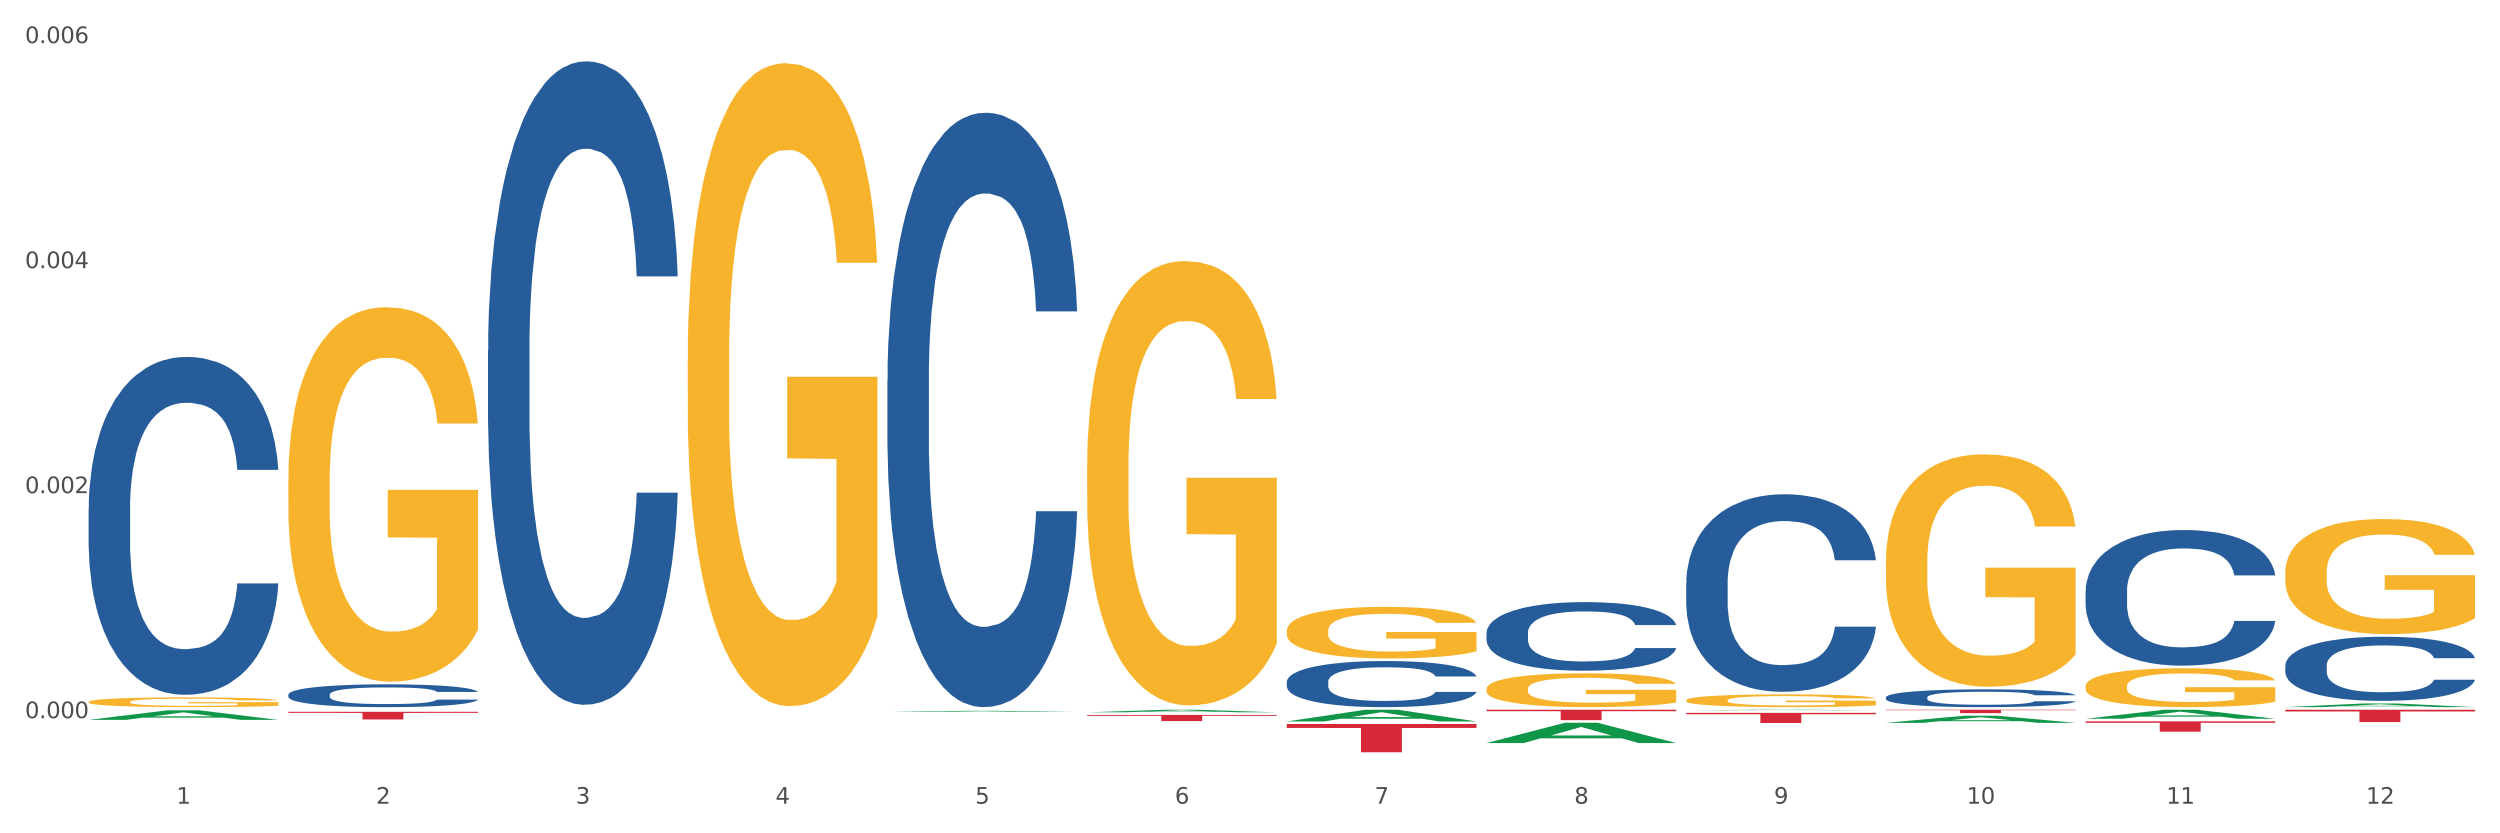 <?xml version="1.0" encoding="utf-8" standalone="no"?>
<!DOCTYPE svg PUBLIC "-//W3C//DTD SVG 1.1//EN"
  "http://www.w3.org/Graphics/SVG/1.1/DTD/svg11.dtd">
<svg xmlns:xlink="http://www.w3.org/1999/xlink" width="1080pt" height="360pt" viewBox="0 0 1080 360" xmlns="http://www.w3.org/2000/svg" version="1.1">
 <rect x="0" y="0" width="1080" height="360" fill="#333333" stroke="none"/>
 <defs>
  <style type="text/css">*{stroke-linejoin: round; stroke-linecap: butt}</style>
 </defs>
 <g id="figure_1">
  <g id="patch_1">
   <path d="M 0 360 
L 1080 360 
L 1080 0 
L 0 0 
z
" style="fill: #ffffff; stroke: #ffffff; stroke-linejoin: miter"/>
  </g>
  <g id="axes_1">
   <g id="matplotlib.axis_1">
    <g id="xtick_1">
     <g id="text_1">
      <!-- 1 -->
      <g style="fill: #4d4d4d" transform="translate(76.207 347.204) scale(0.096 -0.096)">
       <defs>
        <path id="DejaVuSans-31" d="M 794 531 
L 1825 531 
L 1825 4091 
L 703 3866 
L 703 4441 
L 1819 4666 
L 2450 4666 
L 2450 531 
L 3481 531 
L 3481 0 
L 794 0 
L 794 531 
z
" transform="scale(0.016)"/>
       </defs>
       <use xlink:href="#DejaVuSans-31"/>
      </g>
     </g>
    </g>
    <g id="xtick_2">
     <g id="text_2">
      <!-- 2 -->
      <g style="fill: #4d4d4d" transform="translate(162.476 347.204) scale(0.096 -0.096)">
       <defs>
        <path id="DejaVuSans-32" d="M 1228 531 
L 3431 531 
L 3431 0 
L 469 0 
L 469 531 
Q 828 903 1448 1529 
Q 2069 2156 2228 2338 
Q 2531 2678 2651 2914 
Q 2772 3150 2772 3378 
Q 2772 3750 2511 3984 
Q 2250 4219 1831 4219 
Q 1534 4219 1204 4116 
Q 875 4013 500 3803 
L 500 4441 
Q 881 4594 1212 4672 
Q 1544 4750 1819 4750 
Q 2544 4750 2975 4387 
Q 3406 4025 3406 3419 
Q 3406 3131 3298 2873 
Q 3191 2616 2906 2266 
Q 2828 2175 2409 1742 
Q 1991 1309 1228 531 
z
" transform="scale(0.016)"/>
       </defs>
       <use xlink:href="#DejaVuSans-32"/>
      </g>
     </g>
    </g>
    <g id="xtick_3">
     <g id="text_3">
      <!-- 3 -->
      <g style="fill: #4d4d4d" transform="translate(248.745 347.204) scale(0.096 -0.096)">
       <defs>
        <path id="DejaVuSans-33" d="M 2597 2516 
Q 3050 2419 3304 2112 
Q 3559 1806 3559 1356 
Q 3559 666 3084 287 
Q 2609 -91 1734 -91 
Q 1441 -91 1130 -33 
Q 819 25 488 141 
L 488 750 
Q 750 597 1062 519 
Q 1375 441 1716 441 
Q 2309 441 2620 675 
Q 2931 909 2931 1356 
Q 2931 1769 2642 2001 
Q 2353 2234 1838 2234 
L 1294 2234 
L 1294 2753 
L 1863 2753 
Q 2328 2753 2575 2939 
Q 2822 3125 2822 3475 
Q 2822 3834 2567 4026 
Q 2313 4219 1838 4219 
Q 1578 4219 1281 4162 
Q 984 4106 628 3988 
L 628 4550 
Q 988 4650 1302 4700 
Q 1616 4750 1894 4750 
Q 2613 4750 3031 4423 
Q 3450 4097 3450 3541 
Q 3450 3153 3228 2886 
Q 3006 2619 2597 2516 
z
" transform="scale(0.016)"/>
       </defs>
       <use xlink:href="#DejaVuSans-33"/>
      </g>
     </g>
    </g>
    <g id="xtick_4">
     <g id="text_4">
      <!-- 4 -->
      <g style="fill: #4d4d4d" transform="translate(335.014 347.204) scale(0.096 -0.096)">
       <defs>
        <path id="DejaVuSans-34" d="M 2419 4116 
L 825 1625 
L 2419 1625 
L 2419 4116 
z
M 2253 4666 
L 3047 4666 
L 3047 1625 
L 3713 1625 
L 3713 1100 
L 3047 1100 
L 3047 0 
L 2419 0 
L 2419 1100 
L 313 1100 
L 313 1709 
L 2253 4666 
z
" transform="scale(0.016)"/>
       </defs>
       <use xlink:href="#DejaVuSans-34"/>
      </g>
     </g>
    </g>
    <g id="xtick_5">
     <g id="text_5">
      <!-- 5 -->
      <g style="fill: #4d4d4d" transform="translate(421.284 347.204) scale(0.096 -0.096)">
       <defs>
        <path id="DejaVuSans-35" d="M 691 4666 
L 3169 4666 
L 3169 4134 
L 1269 4134 
L 1269 2991 
Q 1406 3038 1543 3061 
Q 1681 3084 1819 3084 
Q 2600 3084 3056 2656 
Q 3513 2228 3513 1497 
Q 3513 744 3044 326 
Q 2575 -91 1722 -91 
Q 1428 -91 1123 -41 
Q 819 9 494 109 
L 494 744 
Q 775 591 1075 516 
Q 1375 441 1709 441 
Q 2250 441 2565 725 
Q 2881 1009 2881 1497 
Q 2881 1984 2565 2268 
Q 2250 2553 1709 2553 
Q 1456 2553 1204 2497 
Q 953 2441 691 2322 
L 691 4666 
z
" transform="scale(0.016)"/>
       </defs>
       <use xlink:href="#DejaVuSans-35"/>
      </g>
     </g>
    </g>
    <g id="xtick_6">
     <g id="text_6">
      <!-- 6 -->
      <g style="fill: #4d4d4d" transform="translate(507.553 347.204) scale(0.096 -0.096)">
       <defs>
        <path id="DejaVuSans-36" d="M 2113 2584 
Q 1688 2584 1439 2293 
Q 1191 2003 1191 1497 
Q 1191 994 1439 701 
Q 1688 409 2113 409 
Q 2538 409 2786 701 
Q 3034 994 3034 1497 
Q 3034 2003 2786 2293 
Q 2538 2584 2113 2584 
z
M 3366 4563 
L 3366 3988 
Q 3128 4100 2886 4159 
Q 2644 4219 2406 4219 
Q 1781 4219 1451 3797 
Q 1122 3375 1075 2522 
Q 1259 2794 1537 2939 
Q 1816 3084 2150 3084 
Q 2853 3084 3261 2657 
Q 3669 2231 3669 1497 
Q 3669 778 3244 343 
Q 2819 -91 2113 -91 
Q 1303 -91 875 529 
Q 447 1150 447 2328 
Q 447 3434 972 4092 
Q 1497 4750 2381 4750 
Q 2619 4750 2861 4703 
Q 3103 4656 3366 4563 
z
" transform="scale(0.016)"/>
       </defs>
       <use xlink:href="#DejaVuSans-36"/>
      </g>
     </g>
    </g>
    <g id="xtick_7">
     <g id="text_7">
      <!-- 7 -->
      <g style="fill: #4d4d4d" transform="translate(593.822 347.204) scale(0.096 -0.096)">
       <defs>
        <path id="DejaVuSans-37" d="M 525 4666 
L 3525 4666 
L 3525 4397 
L 1831 0 
L 1172 0 
L 2766 4134 
L 525 4134 
L 525 4666 
z
" transform="scale(0.016)"/>
       </defs>
       <use xlink:href="#DejaVuSans-37"/>
      </g>
     </g>
    </g>
    <g id="xtick_8">
     <g id="text_8">
      <!-- 8 -->
      <g style="fill: #4d4d4d" transform="translate(680.091 347.204) scale(0.096 -0.096)">
       <defs>
        <path id="DejaVuSans-38" d="M 2034 2216 
Q 1584 2216 1326 1975 
Q 1069 1734 1069 1313 
Q 1069 891 1326 650 
Q 1584 409 2034 409 
Q 2484 409 2743 651 
Q 3003 894 3003 1313 
Q 3003 1734 2745 1975 
Q 2488 2216 2034 2216 
z
M 1403 2484 
Q 997 2584 770 2862 
Q 544 3141 544 3541 
Q 544 4100 942 4425 
Q 1341 4750 2034 4750 
Q 2731 4750 3128 4425 
Q 3525 4100 3525 3541 
Q 3525 3141 3298 2862 
Q 3072 2584 2669 2484 
Q 3125 2378 3379 2068 
Q 3634 1759 3634 1313 
Q 3634 634 3220 271 
Q 2806 -91 2034 -91 
Q 1263 -91 848 271 
Q 434 634 434 1313 
Q 434 1759 690 2068 
Q 947 2378 1403 2484 
z
M 1172 3481 
Q 1172 3119 1398 2916 
Q 1625 2713 2034 2713 
Q 2441 2713 2670 2916 
Q 2900 3119 2900 3481 
Q 2900 3844 2670 4047 
Q 2441 4250 2034 4250 
Q 1625 4250 1398 4047 
Q 1172 3844 1172 3481 
z
" transform="scale(0.016)"/>
       </defs>
       <use xlink:href="#DejaVuSans-38"/>
      </g>
     </g>
    </g>
    <g id="xtick_9">
     <g id="text_9">
      <!-- 9 -->
      <g style="fill: #4d4d4d" transform="translate(766.361 347.204) scale(0.096 -0.096)">
       <defs>
        <path id="DejaVuSans-39" d="M 703 97 
L 703 672 
Q 941 559 1184 500 
Q 1428 441 1663 441 
Q 2288 441 2617 861 
Q 2947 1281 2994 2138 
Q 2813 1869 2534 1725 
Q 2256 1581 1919 1581 
Q 1219 1581 811 2004 
Q 403 2428 403 3163 
Q 403 3881 828 4315 
Q 1253 4750 1959 4750 
Q 2769 4750 3195 4129 
Q 3622 3509 3622 2328 
Q 3622 1225 3098 567 
Q 2575 -91 1691 -91 
Q 1453 -91 1209 -44 
Q 966 3 703 97 
z
M 1959 2075 
Q 2384 2075 2632 2365 
Q 2881 2656 2881 3163 
Q 2881 3666 2632 3958 
Q 2384 4250 1959 4250 
Q 1534 4250 1286 3958 
Q 1038 3666 1038 3163 
Q 1038 2656 1286 2365 
Q 1534 2075 1959 2075 
z
" transform="scale(0.016)"/>
       </defs>
       <use xlink:href="#DejaVuSans-39"/>
      </g>
     </g>
    </g>
    <g id="xtick_10">
     <g id="text_10">
      <!-- 10 -->
      <g style="fill: #4d4d4d" transform="translate(849.576 347.204) scale(0.096 -0.096)">
       <defs>
        <path id="DejaVuSans-30" d="M 2034 4250 
Q 1547 4250 1301 3770 
Q 1056 3291 1056 2328 
Q 1056 1369 1301 889 
Q 1547 409 2034 409 
Q 2525 409 2770 889 
Q 3016 1369 3016 2328 
Q 3016 3291 2770 3770 
Q 2525 4250 2034 4250 
z
M 2034 4750 
Q 2819 4750 3233 4129 
Q 3647 3509 3647 2328 
Q 3647 1150 3233 529 
Q 2819 -91 2034 -91 
Q 1250 -91 836 529 
Q 422 1150 422 2328 
Q 422 3509 836 4129 
Q 1250 4750 2034 4750 
z
" transform="scale(0.016)"/>
       </defs>
       <use xlink:href="#DejaVuSans-31"/>
       <use xlink:href="#DejaVuSans-30" transform="translate(63.623 0)"/>
      </g>
     </g>
    </g>
    <g id="xtick_11">
     <g id="text_11">
      <!-- 11 -->
      <g style="fill: #4d4d4d" transform="translate(935.845 347.204) scale(0.096 -0.096)">
       <use xlink:href="#DejaVuSans-31"/>
       <use xlink:href="#DejaVuSans-31" transform="translate(63.623 0)"/>
      </g>
     </g>
    </g>
    <g id="xtick_12">
     <g id="text_12">
      <!-- 12 -->
      <g style="fill: #4d4d4d" transform="translate(1022.114 347.204) scale(0.096 -0.096)">
       <use xlink:href="#DejaVuSans-31"/>
       <use xlink:href="#DejaVuSans-32" transform="translate(63.623 0)"/>
      </g>
     </g>
    </g>
    <g id="xtick_13"/>
    <g id="xtick_14"/>
    <g id="xtick_15"/>
    <g id="xtick_16"/>
    <g id="xtick_17"/>
    <g id="xtick_18"/>
    <g id="xtick_19"/>
    <g id="xtick_20"/>
    <g id="xtick_21"/>
    <g id="xtick_22"/>
    <g id="xtick_23"/>
   </g>
   <g id="matplotlib.axis_2">
    <g id="ytick_1">
     <g id="text_13">
      <!-- 0.000 -->
      <g style="fill: #4d4d4d" transform="translate(10.8 310.255) scale(0.096 -0.096)">
       <defs>
        <path id="DejaVuSans-2e" d="M 684 794 
L 1344 794 
L 1344 0 
L 684 0 
L 684 794 
z
" transform="scale(0.016)"/>
       </defs>
       <use xlink:href="#DejaVuSans-30"/>
       <use xlink:href="#DejaVuSans-2e" transform="translate(63.623 0)"/>
       <use xlink:href="#DejaVuSans-30" transform="translate(95.41 0)"/>
       <use xlink:href="#DejaVuSans-30" transform="translate(159.033 0)"/>
       <use xlink:href="#DejaVuSans-30" transform="translate(222.656 0)"/>
      </g>
     </g>
    </g>
    <g id="ytick_2">
     <g id="text_14">
      <!-- 0.002 -->
      <g style="fill: #4d4d4d" transform="translate(10.8 213.045) scale(0.096 -0.096)">
       <use xlink:href="#DejaVuSans-30"/>
       <use xlink:href="#DejaVuSans-2e" transform="translate(63.623 0)"/>
       <use xlink:href="#DejaVuSans-30" transform="translate(95.41 0)"/>
       <use xlink:href="#DejaVuSans-30" transform="translate(159.033 0)"/>
       <use xlink:href="#DejaVuSans-32" transform="translate(222.656 0)"/>
      </g>
     </g>
    </g>
    <g id="ytick_3">
     <g id="text_15">
      <!-- 0.004 -->
      <g style="fill: #4d4d4d" transform="translate(10.8 115.835) scale(0.096 -0.096)">
       <use xlink:href="#DejaVuSans-30"/>
       <use xlink:href="#DejaVuSans-2e" transform="translate(63.623 0)"/>
       <use xlink:href="#DejaVuSans-30" transform="translate(95.41 0)"/>
       <use xlink:href="#DejaVuSans-30" transform="translate(159.033 0)"/>
       <use xlink:href="#DejaVuSans-34" transform="translate(222.656 0)"/>
      </g>
     </g>
    </g>
    <g id="ytick_4">
     <g id="text_16">
      <!-- 0.006 -->
      <g style="fill: #4d4d4d" transform="translate(10.8 18.625) scale(0.096 -0.096)">
       <use xlink:href="#DejaVuSans-30"/>
       <use xlink:href="#DejaVuSans-2e" transform="translate(63.623 0)"/>
       <use xlink:href="#DejaVuSans-30" transform="translate(95.41 0)"/>
       <use xlink:href="#DejaVuSans-30" transform="translate(159.033 0)"/>
       <use xlink:href="#DejaVuSans-36" transform="translate(222.656 0)"/>
      </g>
     </g>
    </g>
    <g id="ytick_5"/>
    <g id="ytick_6"/>
    <g id="ytick_7"/>
   </g>
   <g id="PolyCollection_1">
    <path d="M 38.283 310.987 
L 38.367 310.983 
L 72.164 306.867 
L 86.189 306.863 
L 120.239 310.995 
L 104.017 310.995 
L 96.666 310.033 
L 61.771 310.033 
L 61.518 310.048 
L 54.421 310.995 
L 38.283 310.995 
L 38.283 310.987 
L 66.165 309.459 
L 92.272 309.455 
L 79.345 307.744 
L 79.176 307.736 
L 79.007 307.748 
L 66.08 309.455 
L 66.165 309.459 
L 38.283 310.987 
z
" clip-path="url(#pc7f7104e9a)" style="fill: #109648"/>
    <path d="M 383.36 164.082 
L 383.457 163.847 
L 383.457 157.281 
L 383.747 148.37 
L 384.813 131.955 
L 386.169 119.526 
L 388.494 104.987 
L 389.754 98.89 
L 391.4 92.089 
L 394.791 81.068 
L 398.666 71.687 
L 401.378 66.528 
L 403.413 63.245 
L 407.966 57.383 
L 410.582 54.803 
L 413.294 52.693 
L 415.619 51.286 
L 419.494 49.644 
L 422.594 48.941 
L 426.178 48.706 
L 429.181 48.941 
L 433.153 49.879 
L 438.966 52.693 
L 441.194 54.334 
L 444.197 57.148 
L 447.297 60.9 
L 449.816 64.652 
L 452.722 70.046 
L 455.725 77.081 
L 458.631 85.992 
L 460.666 94.2 
L 462.312 102.876 
L 463.766 113.429 
L 464.831 124.92 
L 465.316 134.534 
L 447.588 134.534 
L 447.103 125.858 
L 446.134 116.478 
L 445.166 110.146 
L 444.1 104.987 
L 442.453 99.124 
L 441 95.372 
L 438.578 90.917 
L 436.35 88.103 
L 434.51 86.461 
L 432.281 85.054 
L 427.535 83.647 
L 424.144 83.647 
L 422.013 84.116 
L 419.397 85.289 
L 417.169 86.93 
L 414.553 89.744 
L 412.519 92.793 
L 410.485 96.779 
L 409.322 99.593 
L 407.578 104.752 
L 406.416 108.974 
L 404.866 116.243 
L 403.994 121.402 
L 402.444 134.769 
L 401.766 144.618 
L 401.475 151.419 
L 401.282 158.923 
L 401.282 195.505 
L 401.863 211.921 
L 402.347 218.956 
L 403.122 226.929 
L 404.575 237.247 
L 406.707 247.331 
L 408.935 254.6 
L 410.775 259.056 
L 412.519 262.339 
L 414.263 264.919 
L 416.394 267.264 
L 418.138 268.671 
L 420.753 270.078 
L 423.853 270.781 
L 426.275 270.781 
L 431.216 269.609 
L 433.444 268.436 
L 435.575 266.795 
L 437.9 264.215 
L 439.741 261.401 
L 440.806 259.29 
L 442.55 254.835 
L 443.906 250.145 
L 445.069 244.751 
L 445.844 240.061 
L 446.716 233.026 
L 447.394 225.053 
L 447.588 220.832 
L 465.316 220.832 
L 464.928 229.274 
L 464.25 237.482 
L 462.894 248.503 
L 461.828 254.835 
L 460.181 262.574 
L 458.437 269.14 
L 456.016 276.409 
L 453.788 281.803 
L 451.463 286.493 
L 448.944 290.714 
L 444.391 296.577 
L 442.744 298.218 
L 439.256 301.032 
L 436.544 302.674 
L 432.572 304.315 
L 428.503 305.253 
L 424.241 305.488 
L 420.463 305.019 
L 416.297 303.612 
L 413.682 302.205 
L 410.775 300.094 
L 407.385 296.811 
L 404.188 292.825 
L 401.185 288.134 
L 398.375 282.741 
L 395.76 276.644 
L 392.369 266.56 
L 389.85 256.711 
L 388.01 247.565 
L 386.75 239.827 
L 385.491 229.977 
L 384.813 223.177 
L 383.747 206.762 
L 383.36 191.519 
L 383.36 164.082 
z
" clip-path="url(#pc7f7104e9a)" style="fill: #255c99"/>
    <path d="M 210.821 151.401 
L 210.918 151.147 
L 210.918 144.039 
L 211.209 134.392 
L 212.275 116.621 
L 213.631 103.165 
L 215.956 87.426 
L 217.215 80.825 
L 218.862 73.463 
L 222.253 61.531 
L 226.128 51.376 
L 228.84 45.791 
L 230.874 42.236 
L 235.428 35.89 
L 238.043 33.097 
L 240.756 30.812 
L 243.081 29.289 
L 246.956 27.512 
L 250.056 26.75 
L 253.64 26.496 
L 256.643 26.75 
L 260.615 27.766 
L 266.427 30.812 
L 268.655 32.589 
L 271.659 35.636 
L 274.759 39.698 
L 277.277 43.76 
L 280.183 49.599 
L 283.187 57.215 
L 286.093 66.862 
L 288.127 75.747 
L 289.774 85.141 
L 291.227 96.565 
L 292.293 109.005 
L 292.777 119.413 
L 275.049 119.413 
L 274.565 110.02 
L 273.596 99.865 
L 272.627 93.011 
L 271.562 87.426 
L 269.915 81.079 
L 268.462 77.017 
L 266.04 72.193 
L 263.812 69.147 
L 261.971 67.37 
L 259.743 65.846 
L 254.996 64.323 
L 251.606 64.323 
L 249.474 64.831 
L 246.859 66.1 
L 244.631 67.877 
L 242.015 70.924 
L 239.981 74.224 
L 237.946 78.54 
L 236.784 81.586 
L 235.04 87.172 
L 233.878 91.741 
L 232.328 99.611 
L 231.456 105.196 
L 229.906 119.667 
L 229.228 130.33 
L 228.937 137.692 
L 228.743 145.816 
L 228.743 185.42 
L 229.324 203.191 
L 229.809 210.807 
L 230.584 219.438 
L 232.037 230.609 
L 234.168 241.525 
L 236.396 249.395 
L 238.237 254.219 
L 239.981 257.773 
L 241.724 260.565 
L 243.856 263.104 
L 245.599 264.627 
L 248.215 266.151 
L 251.315 266.912 
L 253.737 266.912 
L 258.677 265.643 
L 260.905 264.374 
L 263.037 262.596 
L 265.362 259.804 
L 267.202 256.757 
L 268.268 254.473 
L 270.012 249.649 
L 271.368 244.572 
L 272.53 238.733 
L 273.305 233.655 
L 274.177 226.039 
L 274.855 217.407 
L 275.049 212.838 
L 292.777 212.838 
L 292.39 221.977 
L 291.712 230.863 
L 290.355 242.795 
L 289.29 249.649 
L 287.643 258.027 
L 285.899 265.135 
L 283.477 273.005 
L 281.249 278.844 
L 278.924 283.922 
L 276.405 288.491 
L 271.852 294.838 
L 270.205 296.615 
L 266.718 299.662 
L 264.005 301.439 
L 260.034 303.216 
L 255.965 304.231 
L 251.702 304.485 
L 247.924 303.977 
L 243.759 302.454 
L 241.143 300.931 
L 238.237 298.646 
L 234.846 295.092 
L 231.649 290.776 
L 228.646 285.699 
L 225.837 279.86 
L 223.221 273.259 
L 219.831 262.343 
L 217.312 251.68 
L 215.471 241.779 
L 214.212 233.401 
L 212.953 222.739 
L 212.275 215.376 
L 211.209 197.605 
L 210.821 181.104 
L 210.821 151.401 
z
" clip-path="url(#pc7f7104e9a)" style="fill: #255c99"/>
    <path d="M 124.552 300.061 
L 124.649 300.052 
L 124.649 299.8 
L 124.94 299.458 
L 126.005 298.828 
L 127.362 298.351 
L 129.687 297.793 
L 130.946 297.559 
L 132.593 297.298 
L 135.983 296.875 
L 139.858 296.515 
L 142.571 296.317 
L 144.605 296.191 
L 149.158 295.966 
L 151.774 295.867 
L 154.486 295.786 
L 156.811 295.732 
L 160.686 295.669 
L 163.786 295.642 
L 167.371 295.633 
L 170.374 295.642 
L 174.346 295.678 
L 180.158 295.786 
L 182.386 295.849 
L 185.389 295.957 
L 188.489 296.101 
L 191.008 296.245 
L 193.914 296.452 
L 196.917 296.722 
L 199.824 297.064 
L 201.858 297.379 
L 203.505 297.712 
L 204.958 298.117 
L 206.024 298.558 
L 206.508 298.927 
L 188.78 298.927 
L 188.296 298.594 
L 187.327 298.234 
L 186.358 297.991 
L 185.292 297.793 
L 183.646 297.568 
L 182.192 297.424 
L 179.771 297.253 
L 177.543 297.145 
L 175.702 297.082 
L 173.474 297.028 
L 168.727 296.974 
L 165.336 296.974 
L 163.205 296.992 
L 160.589 297.037 
L 158.361 297.1 
L 155.746 297.208 
L 153.711 297.325 
L 151.677 297.478 
L 150.515 297.586 
L 148.771 297.784 
L 147.608 297.946 
L 146.058 298.225 
L 145.186 298.423 
L 143.636 298.936 
L 142.958 299.314 
L 142.668 299.575 
L 142.474 299.863 
L 142.474 301.267 
L 143.055 301.897 
L 143.54 302.167 
L 144.315 302.473 
L 145.768 302.869 
L 147.899 303.256 
L 150.127 303.535 
L 151.968 303.706 
L 153.711 303.832 
L 155.455 303.931 
L 157.586 304.021 
L 159.33 304.075 
L 161.946 304.129 
L 165.046 304.156 
L 167.468 304.156 
L 172.408 304.111 
L 174.636 304.066 
L 176.768 304.003 
L 179.092 303.904 
L 180.933 303.796 
L 181.999 303.715 
L 183.742 303.544 
L 185.099 303.364 
L 186.261 303.157 
L 187.036 302.977 
L 187.908 302.707 
L 188.586 302.401 
L 188.78 302.239 
L 206.508 302.239 
L 206.12 302.563 
L 205.442 302.878 
L 204.086 303.301 
L 203.02 303.544 
L 201.374 303.841 
L 199.63 304.093 
L 197.208 304.372 
L 194.98 304.579 
L 192.655 304.759 
L 190.136 304.921 
L 185.583 305.146 
L 183.936 305.209 
L 180.449 305.317 
L 177.736 305.38 
L 173.764 305.443 
L 169.696 305.479 
L 165.433 305.488 
L 161.655 305.47 
L 157.49 305.416 
L 154.874 305.362 
L 151.968 305.281 
L 148.577 305.155 
L 145.38 305.002 
L 142.377 304.822 
L 139.568 304.615 
L 136.952 304.381 
L 133.562 303.994 
L 131.043 303.616 
L 129.202 303.265 
L 127.943 302.968 
L 126.683 302.59 
L 126.005 302.329 
L 124.94 301.699 
L 124.552 301.114 
L 124.552 300.061 
z
" clip-path="url(#pc7f7104e9a)" style="fill: #255c99"/>
    <path d="M 38.283 219.769 
L 38.38 219.636 
L 38.38 215.904 
L 38.67 210.838 
L 39.736 201.507 
L 41.092 194.442 
L 43.417 186.177 
L 44.677 182.711 
L 46.324 178.845 
L 49.714 172.58 
L 53.589 167.248 
L 56.302 164.315 
L 58.336 162.449 
L 62.889 159.116 
L 65.505 157.65 
L 68.217 156.45 
L 70.542 155.651 
L 74.417 154.717 
L 77.517 154.317 
L 81.101 154.184 
L 84.105 154.317 
L 88.076 154.851 
L 93.889 156.45 
L 96.117 157.383 
L 99.12 158.983 
L 102.22 161.116 
L 104.739 163.249 
L 107.645 166.315 
L 110.648 170.314 
L 113.554 175.379 
L 115.589 180.045 
L 117.236 184.977 
L 118.689 190.976 
L 119.754 197.508 
L 120.239 202.973 
L 102.511 202.973 
L 102.026 198.041 
L 101.058 192.709 
L 100.089 189.11 
L 99.023 186.177 
L 97.376 182.844 
L 95.923 180.711 
L 93.501 178.179 
L 91.273 176.579 
L 89.433 175.646 
L 87.205 174.846 
L 82.458 174.046 
L 79.067 174.046 
L 76.936 174.313 
L 74.32 174.979 
L 72.092 175.913 
L 69.477 177.512 
L 67.442 179.245 
L 65.408 181.511 
L 64.245 183.111 
L 62.502 186.044 
L 61.339 188.443 
L 59.789 192.575 
L 58.917 195.508 
L 57.367 203.106 
L 56.689 208.705 
L 56.399 212.571 
L 56.205 216.837 
L 56.205 237.632 
L 56.786 246.963 
L 57.27 250.962 
L 58.045 255.495 
L 59.498 261.36 
L 61.63 267.092 
L 63.858 271.224 
L 65.698 273.757 
L 67.442 275.623 
L 69.186 277.09 
L 71.317 278.423 
L 73.061 279.223 
L 75.677 280.022 
L 78.776 280.422 
L 81.198 280.422 
L 86.139 279.756 
L 88.367 279.089 
L 90.498 278.156 
L 92.823 276.69 
L 94.664 275.09 
L 95.73 273.89 
L 97.473 271.358 
L 98.83 268.692 
L 99.992 265.626 
L 100.767 262.96 
L 101.639 258.96 
L 102.317 254.428 
L 102.511 252.029 
L 120.239 252.029 
L 119.851 256.828 
L 119.173 261.493 
L 117.817 267.758 
L 116.751 271.358 
L 115.104 275.757 
L 113.361 279.489 
L 110.939 283.622 
L 108.711 286.688 
L 106.386 289.354 
L 103.867 291.753 
L 99.314 295.086 
L 97.667 296.019 
L 94.18 297.618 
L 91.467 298.552 
L 87.495 299.485 
L 83.426 300.018 
L 79.164 300.151 
L 75.386 299.885 
L 71.22 299.085 
L 68.605 298.285 
L 65.698 297.085 
L 62.308 295.219 
L 59.111 292.953 
L 56.108 290.287 
L 53.299 287.221 
L 50.683 283.755 
L 47.292 278.023 
L 44.774 272.424 
L 42.933 267.225 
L 41.674 262.826 
L 40.414 257.228 
L 39.736 253.362 
L 38.67 244.031 
L 38.283 235.366 
L 38.283 219.769 
z
" clip-path="url(#pc7f7104e9a)" style="fill: #255c99"/>
    <path d="M 38.283 303.22 
L 38.38 303.216 
L 38.38 303.077 
L 38.573 302.958 
L 39.541 302.669 
L 40.992 302.431 
L 42.057 302.303 
L 43.121 302.2 
L 44.379 302.096 
L 45.927 301.988 
L 48.733 301.83 
L 50.475 301.749 
L 52.603 301.664 
L 56.474 301.541 
L 59.28 301.472 
L 62.183 301.414 
L 66.924 301.345 
L 70.02 301.314 
L 73.31 301.291 
L 77.277 301.275 
L 80.277 301.272 
L 86.857 301.283 
L 92.469 301.318 
L 95.178 301.345 
L 98.661 301.391 
L 100.5 301.422 
L 103.499 301.483 
L 106.596 301.564 
L 108.724 301.634 
L 111.917 301.764 
L 114.336 301.895 
L 116.562 302.057 
L 117.723 302.169 
L 118.594 302.273 
L 119.368 302.392 
L 120.142 302.581 
L 102.725 302.581 
L 102.048 302.446 
L 100.983 302.319 
L 99.435 302.196 
L 98.081 302.119 
L 95.758 302.022 
L 93.63 301.961 
L 91.404 301.915 
L 88.695 301.876 
L 86.566 301.857 
L 83.567 301.841 
L 77.664 301.845 
L 73.697 301.876 
L 70.988 301.915 
L 69.246 301.949 
L 67.698 301.988 
L 65.956 302.042 
L 63.924 302.123 
L 62.473 302.196 
L 61.022 302.288 
L 59.86 302.38 
L 58.796 302.488 
L 57.925 302.604 
L 57.248 302.723 
L 56.667 302.869 
L 56.184 303.112 
L 56.184 303.64 
L 56.377 303.759 
L 56.861 303.917 
L 57.441 304.036 
L 58.409 304.179 
L 59.28 304.275 
L 60.925 304.413 
L 62.763 304.529 
L 64.215 304.602 
L 65.666 304.664 
L 68.182 304.748 
L 70.988 304.818 
L 73.407 304.86 
L 76.697 304.899 
L 78.922 304.914 
L 80.857 304.922 
L 85.599 304.922 
L 88.985 304.91 
L 92.759 304.883 
L 95.662 304.849 
L 98.081 304.806 
L 100.79 304.737 
L 102.532 304.671 
L 102.532 303.867 
L 81.244 303.863 
L 81.244 303.328 
L 120.239 303.328 
L 120.239 304.899 
L 118.594 304.979 
L 116.755 305.053 
L 114.82 305.118 
L 111.917 305.199 
L 108.434 305.276 
L 105.338 305.33 
L 102.048 305.376 
L 98.177 305.418 
L 93.146 305.457 
L 90.05 305.472 
L 86.179 305.484 
L 81.631 305.488 
L 77.664 305.48 
L 73.794 305.461 
L 69.73 305.426 
L 65.763 305.376 
L 62.763 305.326 
L 59.764 305.264 
L 56.571 305.184 
L 54.055 305.107 
L 52.12 305.037 
L 49.991 304.949 
L 47.669 304.833 
L 45.927 304.729 
L 44.379 304.621 
L 42.734 304.483 
L 41.573 304.363 
L 40.412 304.213 
L 39.734 304.102 
L 38.96 303.928 
L 38.38 303.686 
L 38.283 303.22 
z
" clip-path="url(#pc7f7104e9a)" style="fill: #f7b32b"/>
    <path d="M 124.552 307.512 
L 206.508 307.512 
L 206.508 307.97 
L 174.269 307.973 
L 174.269 310.807 
L 156.597 310.807 
L 156.597 307.973 
L 124.552 307.97 
L 124.552 307.516 
L 124.552 307.512 
z
" clip-path="url(#pc7f7104e9a)" style="fill: #d62839"/>
    <path d="M 297.091 155.642 
L 297.187 155.389 
L 297.187 146.256 
L 297.381 138.392 
L 298.348 119.366 
L 299.8 103.638 
L 300.864 95.267 
L 301.929 88.418 
L 303.186 81.568 
L 304.735 74.465 
L 307.541 64.065 
L 309.282 58.737 
L 311.411 53.156 
L 315.282 45.039 
L 318.088 40.472 
L 320.99 36.667 
L 325.732 32.101 
L 328.828 30.072 
L 332.118 28.55 
L 336.085 27.535 
L 339.084 27.281 
L 345.664 28.042 
L 351.276 30.325 
L 353.986 32.101 
L 357.469 35.145 
L 359.307 37.175 
L 362.307 41.233 
L 365.403 46.561 
L 367.532 51.127 
L 370.725 59.752 
L 373.144 68.377 
L 375.369 79.032 
L 376.531 86.388 
L 377.401 93.238 
L 378.176 101.102 
L 378.95 113.532 
L 361.533 113.532 
L 360.855 104.653 
L 359.791 96.282 
L 358.243 88.164 
L 356.888 83.09 
L 354.566 76.748 
L 352.437 72.69 
L 350.212 69.645 
L 347.503 67.109 
L 345.374 65.84 
L 342.374 64.826 
L 336.472 65.079 
L 332.505 67.109 
L 329.796 69.645 
L 328.054 71.929 
L 326.506 74.465 
L 324.764 78.017 
L 322.732 83.344 
L 321.281 88.164 
L 319.829 94.252 
L 318.668 100.341 
L 317.604 107.444 
L 316.733 115.054 
L 316.056 122.918 
L 315.475 132.558 
L 314.991 148.539 
L 314.991 183.293 
L 315.185 191.157 
L 315.669 201.558 
L 316.249 209.422 
L 317.217 218.808 
L 318.088 225.15 
L 319.732 234.283 
L 321.571 241.893 
L 323.022 246.713 
L 324.474 250.772 
L 326.989 256.353 
L 329.796 260.919 
L 332.215 263.709 
L 335.504 266.246 
L 337.73 267.261 
L 339.665 267.768 
L 344.406 267.768 
L 347.793 267.007 
L 351.567 265.231 
L 354.469 262.948 
L 356.888 260.158 
L 359.598 255.592 
L 361.339 251.279 
L 361.339 198.26 
L 340.052 198.007 
L 340.052 162.745 
L 379.046 162.745 
L 379.046 266.246 
L 377.401 271.573 
L 375.563 276.393 
L 373.628 280.706 
L 370.725 286.033 
L 367.242 291.107 
L 364.145 294.658 
L 360.855 297.702 
L 356.985 300.493 
L 351.954 303.029 
L 348.857 304.044 
L 344.987 304.805 
L 340.439 305.059 
L 336.472 304.552 
L 332.602 303.283 
L 328.538 301 
L 324.57 297.702 
L 321.571 294.404 
L 318.571 290.346 
L 315.378 285.018 
L 312.863 279.945 
L 310.927 275.379 
L 308.799 269.544 
L 306.476 261.934 
L 304.735 255.084 
L 303.186 247.981 
L 301.542 238.849 
L 300.38 230.985 
L 299.219 221.091 
L 298.542 213.735 
L 297.768 202.319 
L 297.187 186.337 
L 297.091 155.642 
z
" clip-path="url(#pc7f7104e9a)" style="fill: #f7b32b"/>
    <path d="M 555.898 312.78 
L 637.854 312.78 
L 637.854 314.476 
L 605.615 314.487 
L 605.615 324.985 
L 587.943 324.985 
L 587.943 314.487 
L 555.898 314.476 
L 555.898 312.791 
L 555.898 312.78 
z
" clip-path="url(#pc7f7104e9a)" style="fill: #d62839"/>
    <path d="M 642.167 306.608 
L 724.123 306.608 
L 724.123 307.231 
L 691.885 307.235 
L 691.885 311.089 
L 674.212 311.089 
L 674.212 307.235 
L 642.167 307.231 
L 642.167 306.612 
L 642.167 306.608 
z
" clip-path="url(#pc7f7104e9a)" style="fill: #d62839"/>
    <path d="M 555.898 294.519 
L 555.995 294.501 
L 555.995 293.992 
L 556.286 293.301 
L 557.351 292.028 
L 558.708 291.064 
L 561.033 289.936 
L 562.292 289.463 
L 563.939 288.935 
L 567.329 288.08 
L 571.204 287.353 
L 573.917 286.953 
L 575.951 286.698 
L 580.504 286.243 
L 583.12 286.043 
L 585.832 285.88 
L 588.157 285.77 
L 592.032 285.643 
L 595.132 285.589 
L 598.717 285.57 
L 601.72 285.589 
L 605.692 285.661 
L 611.504 285.88 
L 613.732 286.007 
L 616.735 286.225 
L 619.835 286.516 
L 622.354 286.807 
L 625.26 287.226 
L 628.263 287.771 
L 631.17 288.462 
L 633.204 289.099 
L 634.851 289.772 
L 636.304 290.591 
L 637.37 291.482 
L 637.854 292.228 
L 620.126 292.228 
L 619.642 291.555 
L 618.673 290.827 
L 617.704 290.336 
L 616.638 289.936 
L 614.992 289.481 
L 613.538 289.19 
L 611.117 288.844 
L 608.889 288.626 
L 607.048 288.499 
L 604.82 288.39 
L 600.073 288.281 
L 596.682 288.281 
L 594.551 288.317 
L 591.936 288.408 
L 589.707 288.535 
L 587.092 288.753 
L 585.057 288.99 
L 583.023 289.299 
L 581.861 289.517 
L 580.117 289.918 
L 578.954 290.245 
L 577.404 290.809 
L 576.532 291.209 
L 574.982 292.246 
L 574.304 293.01 
L 574.014 293.537 
L 573.82 294.119 
L 573.82 296.957 
L 574.401 298.23 
L 574.886 298.776 
L 575.661 299.394 
L 577.114 300.195 
L 579.245 300.977 
L 581.473 301.541 
L 583.314 301.886 
L 585.057 302.141 
L 586.801 302.341 
L 588.932 302.523 
L 590.676 302.632 
L 593.292 302.741 
L 596.392 302.796 
L 598.814 302.796 
L 603.754 302.705 
L 605.982 302.614 
L 608.114 302.486 
L 610.439 302.286 
L 612.279 302.068 
L 613.345 301.904 
L 615.088 301.559 
L 616.445 301.195 
L 617.607 300.777 
L 618.382 300.413 
L 619.254 299.867 
L 619.932 299.249 
L 620.126 298.921 
L 637.854 298.921 
L 637.466 299.576 
L 636.788 300.213 
L 635.432 301.068 
L 634.366 301.559 
L 632.72 302.159 
L 630.976 302.668 
L 628.554 303.232 
L 626.326 303.651 
L 624.001 304.014 
L 621.482 304.342 
L 616.929 304.797 
L 615.282 304.924 
L 611.795 305.142 
L 609.082 305.269 
L 605.11 305.397 
L 601.042 305.47 
L 596.779 305.488 
L 593.001 305.451 
L 588.836 305.342 
L 586.22 305.233 
L 583.314 305.069 
L 579.923 304.815 
L 576.726 304.505 
L 573.723 304.142 
L 570.914 303.723 
L 568.298 303.25 
L 564.908 302.468 
L 562.389 301.704 
L 560.548 300.995 
L 559.289 300.395 
L 558.029 299.631 
L 557.351 299.103 
L 556.286 297.83 
L 555.898 296.648 
L 555.898 294.519 
z
" clip-path="url(#pc7f7104e9a)" style="fill: #255c99"/>
    <path d="M 728.437 307.959 
L 810.392 307.959 
L 810.392 308.566 
L 778.154 308.57 
L 778.154 312.331 
L 760.481 312.331 
L 760.481 308.57 
L 728.437 308.566 
L 728.437 307.963 
L 728.437 307.959 
z
" clip-path="url(#pc7f7104e9a)" style="fill: #d62839"/>
    <path d="M 900.975 311.626 
L 982.931 311.626 
L 982.931 312.244 
L 950.692 312.248 
L 950.692 316.075 
L 933.019 316.075 
L 933.019 312.248 
L 900.975 312.244 
L 900.975 311.63 
L 900.975 311.626 
z
" clip-path="url(#pc7f7104e9a)" style="fill: #d62839"/>
    <path d="M 987.244 306.608 
L 1069.2 306.608 
L 1069.2 307.347 
L 1036.961 307.352 
L 1036.961 311.926 
L 1019.289 311.926 
L 1019.289 307.352 
L 987.244 307.347 
L 987.244 306.613 
L 987.244 306.608 
z
" clip-path="url(#pc7f7104e9a)" style="fill: #d62839"/>
    <path d="M 987.244 247.206 
L 987.341 247.161 
L 987.341 245.526 
L 987.535 244.118 
L 988.502 240.712 
L 989.954 237.897 
L 991.018 236.398 
L 992.082 235.172 
L 993.34 233.946 
L 994.888 232.675 
L 997.694 230.813 
L 999.436 229.859 
L 1001.565 228.86 
L 1005.435 227.407 
L 1008.241 226.59 
L 1011.144 225.909 
L 1015.885 225.091 
L 1018.982 224.728 
L 1022.271 224.455 
L 1026.239 224.274 
L 1029.238 224.228 
L 1035.818 224.365 
L 1041.43 224.773 
L 1044.139 225.091 
L 1047.623 225.636 
L 1049.461 225.999 
L 1052.461 226.726 
L 1055.557 227.68 
L 1057.686 228.497 
L 1060.879 230.041 
L 1063.298 231.585 
L 1065.523 233.492 
L 1066.684 234.809 
L 1067.555 236.035 
L 1068.329 237.443 
L 1069.103 239.668 
L 1051.686 239.668 
L 1051.009 238.079 
L 1049.945 236.58 
L 1048.397 235.127 
L 1047.042 234.219 
L 1044.72 233.083 
L 1042.591 232.357 
L 1040.366 231.812 
L 1037.656 231.358 
L 1035.528 231.131 
L 1032.528 230.949 
L 1026.626 230.995 
L 1022.658 231.358 
L 1019.949 231.812 
L 1018.207 232.221 
L 1016.659 232.675 
L 1014.918 233.31 
L 1012.886 234.264 
L 1011.434 235.127 
L 1009.983 236.217 
L 1008.822 237.307 
L 1007.757 238.578 
L 1006.887 239.94 
L 1006.209 241.348 
L 1005.629 243.074 
L 1005.145 245.935 
L 1005.145 252.156 
L 1005.338 253.564 
L 1005.822 255.425 
L 1006.403 256.833 
L 1007.37 258.513 
L 1008.241 259.649 
L 1009.886 261.283 
L 1011.725 262.646 
L 1013.176 263.508 
L 1014.627 264.235 
L 1017.143 265.234 
L 1019.949 266.051 
L 1022.368 266.551 
L 1025.658 267.005 
L 1027.883 267.187 
L 1029.819 267.278 
L 1034.56 267.278 
L 1037.947 267.141 
L 1041.72 266.823 
L 1044.623 266.415 
L 1047.042 265.915 
L 1049.751 265.098 
L 1051.493 264.326 
L 1051.493 254.835 
L 1030.206 254.79 
L 1030.206 248.478 
L 1069.2 248.478 
L 1069.2 267.005 
L 1067.555 267.959 
L 1065.717 268.822 
L 1063.781 269.594 
L 1060.879 270.547 
L 1057.395 271.455 
L 1054.299 272.091 
L 1051.009 272.636 
L 1047.139 273.136 
L 1042.107 273.59 
L 1039.011 273.771 
L 1035.14 273.908 
L 1030.593 273.953 
L 1026.626 273.862 
L 1022.755 273.635 
L 1018.691 273.226 
L 1014.724 272.636 
L 1011.725 272.046 
L 1008.725 271.319 
L 1005.532 270.365 
L 1003.016 269.457 
L 1001.081 268.64 
L 998.952 267.595 
L 996.63 266.233 
L 994.888 265.007 
L 993.34 263.736 
L 991.695 262.101 
L 990.534 260.693 
L 989.373 258.922 
L 988.696 257.605 
L 987.922 255.562 
L 987.341 252.701 
L 987.244 247.206 
z
" clip-path="url(#pc7f7104e9a)" style="fill: #f7b32b"/>
    <path d="M 900.975 296.448 
L 901.072 296.432 
L 901.072 295.88 
L 901.265 295.404 
L 902.233 294.253 
L 903.684 293.301 
L 904.749 292.795 
L 905.813 292.38 
L 907.071 291.966 
L 908.619 291.536 
L 911.425 290.907 
L 913.167 290.585 
L 915.296 290.247 
L 919.166 289.756 
L 921.972 289.48 
L 924.875 289.249 
L 929.616 288.973 
L 932.712 288.85 
L 936.002 288.758 
L 939.969 288.697 
L 942.969 288.681 
L 949.549 288.727 
L 955.161 288.866 
L 957.87 288.973 
L 961.353 289.157 
L 963.192 289.28 
L 966.191 289.526 
L 969.288 289.848 
L 971.416 290.124 
L 974.609 290.646 
L 977.028 291.168 
L 979.254 291.812 
L 980.415 292.258 
L 981.286 292.672 
L 982.06 293.148 
L 982.834 293.9 
L 965.417 293.9 
L 964.74 293.363 
L 963.676 292.856 
L 962.127 292.365 
L 960.773 292.058 
L 958.451 291.674 
L 956.322 291.429 
L 954.096 291.245 
L 951.387 291.091 
L 949.258 291.014 
L 946.259 290.953 
L 940.356 290.968 
L 936.389 291.091 
L 933.68 291.245 
L 931.938 291.383 
L 930.39 291.536 
L 928.648 291.751 
L 926.616 292.073 
L 925.165 292.365 
L 923.714 292.733 
L 922.553 293.102 
L 921.488 293.531 
L 920.617 293.992 
L 919.94 294.468 
L 919.359 295.051 
L 918.876 296.018 
L 918.876 298.121 
L 919.069 298.596 
L 919.553 299.226 
L 920.134 299.701 
L 921.101 300.269 
L 921.972 300.653 
L 923.617 301.206 
L 925.455 301.666 
L 926.907 301.958 
L 928.358 302.203 
L 930.874 302.541 
L 933.68 302.817 
L 936.099 302.986 
L 939.389 303.139 
L 941.614 303.201 
L 943.549 303.232 
L 948.291 303.232 
L 951.677 303.185 
L 955.451 303.078 
L 958.354 302.94 
L 960.773 302.771 
L 963.482 302.495 
L 965.224 302.234 
L 965.224 299.026 
L 943.937 299.011 
L 943.937 296.877 
L 982.931 296.877 
L 982.931 303.139 
L 981.286 303.462 
L 979.447 303.753 
L 977.512 304.014 
L 974.609 304.337 
L 971.126 304.644 
L 968.03 304.858 
L 964.74 305.043 
L 960.87 305.211 
L 955.838 305.365 
L 952.742 305.426 
L 948.871 305.472 
L 944.324 305.488 
L 940.356 305.457 
L 936.486 305.38 
L 932.422 305.242 
L 928.455 305.043 
L 925.455 304.843 
L 922.456 304.598 
L 919.263 304.275 
L 916.747 303.968 
L 914.812 303.692 
L 912.683 303.339 
L 910.361 302.879 
L 908.619 302.464 
L 907.071 302.034 
L 905.426 301.482 
L 904.265 301.006 
L 903.104 300.407 
L 902.426 299.962 
L 901.652 299.272 
L 901.072 298.305 
L 900.975 296.448 
z
" clip-path="url(#pc7f7104e9a)" style="fill: #f7b32b"/>
    <path d="M 814.706 242.673 
L 814.803 242.582 
L 814.803 239.281 
L 814.996 236.439 
L 815.964 229.563 
L 817.415 223.879 
L 818.479 220.853 
L 819.544 218.378 
L 820.802 215.902 
L 822.35 213.335 
L 825.156 209.576 
L 826.898 207.651 
L 829.026 205.634 
L 832.897 202.7 
L 835.703 201.05 
L 838.606 199.674 
L 843.347 198.024 
L 846.443 197.291 
L 849.733 196.741 
L 853.7 196.374 
L 856.7 196.282 
L 863.279 196.557 
L 868.891 197.382 
L 871.601 198.024 
L 875.084 199.124 
L 876.923 199.858 
L 879.922 201.325 
L 883.018 203.25 
L 885.147 204.9 
L 888.34 208.017 
L 890.759 211.135 
L 892.985 214.985 
L 894.146 217.644 
L 895.017 220.12 
L 895.791 222.962 
L 896.565 227.454 
L 879.148 227.454 
L 878.471 224.245 
L 877.406 221.22 
L 875.858 218.286 
L 874.504 216.452 
L 872.181 214.16 
L 870.053 212.693 
L 867.827 211.593 
L 865.118 210.676 
L 862.989 210.218 
L 859.99 209.851 
L 854.087 209.943 
L 850.12 210.676 
L 847.411 211.593 
L 845.669 212.418 
L 844.121 213.335 
L 842.379 214.619 
L 840.347 216.544 
L 838.896 218.286 
L 837.444 220.486 
L 836.283 222.687 
L 835.219 225.254 
L 834.348 228.004 
L 833.671 230.846 
L 833.09 234.33 
L 832.606 240.106 
L 832.606 252.667 
L 832.8 255.509 
L 833.284 259.268 
L 833.864 262.11 
L 834.832 265.502 
L 835.703 267.794 
L 837.348 271.095 
L 839.186 273.846 
L 840.638 275.587 
L 842.089 277.054 
L 844.605 279.071 
L 847.411 280.722 
L 849.83 281.73 
L 853.12 282.647 
L 855.345 283.014 
L 857.28 283.197 
L 862.021 283.197 
L 865.408 282.922 
L 869.182 282.28 
L 872.085 281.455 
L 874.504 280.447 
L 877.213 278.796 
L 878.955 277.238 
L 878.955 258.076 
L 857.667 257.984 
L 857.667 245.241 
L 896.662 245.241 
L 896.662 282.647 
L 895.017 284.572 
L 893.178 286.314 
L 891.243 287.873 
L 888.34 289.798 
L 884.857 291.632 
L 881.761 292.915 
L 878.471 294.016 
L 874.6 295.024 
L 869.569 295.941 
L 866.472 296.308 
L 862.602 296.583 
L 858.054 296.674 
L 854.087 296.491 
L 850.217 296.033 
L 846.153 295.208 
L 842.186 294.016 
L 839.186 292.824 
L 836.187 291.357 
L 832.993 289.432 
L 830.478 287.598 
L 828.543 285.948 
L 826.414 283.839 
L 824.092 281.088 
L 822.35 278.613 
L 820.802 276.046 
L 819.157 272.745 
L 817.996 269.903 
L 816.835 266.328 
L 816.157 263.669 
L 815.383 259.543 
L 814.803 253.767 
L 814.706 242.673 
z
" clip-path="url(#pc7f7104e9a)" style="fill: #f7b32b"/>
    <path d="M 728.437 302.523 
L 728.533 302.518 
L 728.533 302.337 
L 728.727 302.18 
L 729.695 301.803 
L 731.146 301.491 
L 732.21 301.325 
L 733.275 301.189 
L 734.533 301.053 
L 736.081 300.912 
L 738.887 300.706 
L 740.628 300.6 
L 742.757 300.489 
L 746.628 300.328 
L 749.434 300.237 
L 752.336 300.162 
L 757.078 300.071 
L 760.174 300.031 
L 763.464 300.001 
L 767.431 299.981 
L 770.43 299.976 
L 777.01 299.991 
L 782.622 300.036 
L 785.332 300.071 
L 788.815 300.132 
L 790.653 300.172 
L 793.653 300.252 
L 796.749 300.358 
L 798.878 300.449 
L 802.071 300.62 
L 804.49 300.791 
L 806.716 301.003 
L 807.877 301.149 
L 808.747 301.284 
L 809.522 301.44 
L 810.296 301.687 
L 792.879 301.687 
L 792.201 301.511 
L 791.137 301.345 
L 789.589 301.184 
L 788.234 301.083 
L 785.912 300.957 
L 783.783 300.877 
L 781.558 300.816 
L 778.849 300.766 
L 776.72 300.741 
L 773.72 300.721 
L 767.818 300.726 
L 763.851 300.766 
L 761.142 300.816 
L 759.4 300.862 
L 757.852 300.912 
L 756.11 300.982 
L 754.078 301.088 
L 752.627 301.184 
L 751.175 301.305 
L 750.014 301.425 
L 748.95 301.566 
L 748.079 301.717 
L 747.402 301.873 
L 746.821 302.065 
L 746.337 302.382 
L 746.337 303.071 
L 746.531 303.228 
L 747.015 303.434 
L 747.595 303.59 
L 748.563 303.776 
L 749.434 303.902 
L 751.078 304.083 
L 752.917 304.234 
L 754.368 304.33 
L 755.82 304.41 
L 758.335 304.521 
L 761.142 304.612 
L 763.561 304.667 
L 766.85 304.718 
L 769.076 304.738 
L 771.011 304.748 
L 775.752 304.748 
L 779.139 304.733 
L 782.913 304.697 
L 785.815 304.652 
L 788.234 304.597 
L 790.944 304.506 
L 792.685 304.421 
L 792.685 303.368 
L 771.398 303.363 
L 771.398 302.664 
L 810.392 302.664 
L 810.392 304.718 
L 808.747 304.823 
L 806.909 304.919 
L 804.974 305.004 
L 802.071 305.11 
L 798.588 305.211 
L 795.491 305.281 
L 792.201 305.342 
L 788.331 305.397 
L 783.3 305.447 
L 780.203 305.468 
L 776.333 305.483 
L 771.785 305.488 
L 767.818 305.478 
L 763.948 305.452 
L 759.884 305.407 
L 755.916 305.342 
L 752.917 305.276 
L 749.917 305.196 
L 746.724 305.09 
L 744.209 304.989 
L 742.273 304.899 
L 740.145 304.783 
L 737.822 304.632 
L 736.081 304.496 
L 734.533 304.355 
L 732.888 304.174 
L 731.726 304.018 
L 730.565 303.821 
L 729.888 303.676 
L 729.114 303.449 
L 728.533 303.132 
L 728.437 302.523 
z
" clip-path="url(#pc7f7104e9a)" style="fill: #f7b32b"/>
    <path d="M 642.167 297.625 
L 642.264 297.612 
L 642.264 297.131 
L 642.458 296.718 
L 643.425 295.716 
L 644.877 294.889 
L 645.941 294.448 
L 647.005 294.088 
L 648.263 293.727 
L 649.811 293.354 
L 652.618 292.806 
L 654.359 292.526 
L 656.488 292.232 
L 660.358 291.805 
L 663.164 291.565 
L 666.067 291.365 
L 670.808 291.124 
L 673.905 291.018 
L 677.195 290.937 
L 681.162 290.884 
L 684.161 290.871 
L 690.741 290.911 
L 696.353 291.031 
L 699.062 291.124 
L 702.546 291.285 
L 704.384 291.391 
L 707.384 291.605 
L 710.48 291.885 
L 712.609 292.126 
L 715.802 292.579 
L 718.221 293.033 
L 720.446 293.594 
L 721.607 293.981 
L 722.478 294.341 
L 723.252 294.755 
L 724.026 295.409 
L 706.61 295.409 
L 705.932 294.942 
L 704.868 294.502 
L 703.32 294.074 
L 701.965 293.807 
L 699.643 293.474 
L 697.514 293.26 
L 695.289 293.1 
L 692.579 292.966 
L 690.451 292.9 
L 687.451 292.846 
L 681.549 292.86 
L 677.582 292.966 
L 674.872 293.1 
L 673.131 293.22 
L 671.582 293.354 
L 669.841 293.54 
L 667.809 293.821 
L 666.357 294.074 
L 664.906 294.395 
L 663.745 294.715 
L 662.681 295.089 
L 661.81 295.489 
L 661.132 295.903 
L 660.552 296.41 
L 660.068 297.251 
L 660.068 299.08 
L 660.262 299.494 
L 660.745 300.041 
L 661.326 300.455 
L 662.294 300.949 
L 663.164 301.283 
L 664.809 301.763 
L 666.648 302.164 
L 668.099 302.417 
L 669.551 302.631 
L 672.066 302.925 
L 674.872 303.165 
L 677.291 303.312 
L 680.581 303.445 
L 682.807 303.499 
L 684.742 303.525 
L 689.483 303.525 
L 692.87 303.485 
L 696.643 303.392 
L 699.546 303.272 
L 701.965 303.125 
L 704.674 302.885 
L 706.416 302.658 
L 706.416 299.868 
L 685.129 299.854 
L 685.129 297.999 
L 724.123 297.999 
L 724.123 303.445 
L 722.478 303.726 
L 720.64 303.979 
L 718.705 304.206 
L 715.802 304.487 
L 712.318 304.754 
L 709.222 304.94 
L 705.932 305.101 
L 702.062 305.247 
L 697.03 305.381 
L 693.934 305.434 
L 690.064 305.474 
L 685.516 305.488 
L 681.549 305.461 
L 677.678 305.394 
L 673.614 305.274 
L 669.647 305.101 
L 666.648 304.927 
L 663.648 304.713 
L 660.455 304.433 
L 657.939 304.166 
L 656.004 303.926 
L 653.875 303.619 
L 651.553 303.218 
L 649.811 302.858 
L 648.263 302.484 
L 646.618 302.004 
L 645.457 301.59 
L 644.296 301.069 
L 643.619 300.682 
L 642.845 300.081 
L 642.264 299.24 
L 642.167 297.625 
z
" clip-path="url(#pc7f7104e9a)" style="fill: #f7b32b"/>
    <path d="M 555.898 272.466 
L 555.995 272.445 
L 555.995 271.713 
L 556.189 271.082 
L 557.156 269.556 
L 558.608 268.295 
L 559.672 267.623 
L 560.736 267.074 
L 561.994 266.524 
L 563.542 265.955 
L 566.348 265.12 
L 568.09 264.693 
L 570.219 264.246 
L 574.089 263.594 
L 576.895 263.228 
L 579.798 262.923 
L 584.539 262.557 
L 587.636 262.394 
L 590.925 262.272 
L 594.893 262.191 
L 597.892 262.17 
L 604.472 262.231 
L 610.084 262.414 
L 612.793 262.557 
L 616.276 262.801 
L 618.115 262.964 
L 621.114 263.289 
L 624.211 263.717 
L 626.34 264.083 
L 629.533 264.775 
L 631.952 265.466 
L 634.177 266.321 
L 635.338 266.911 
L 636.209 267.46 
L 636.983 268.091 
L 637.757 269.088 
L 620.34 269.088 
L 619.663 268.376 
L 618.599 267.704 
L 617.051 267.053 
L 615.696 266.646 
L 613.374 266.138 
L 611.245 265.812 
L 609.019 265.568 
L 606.31 265.365 
L 604.181 265.263 
L 601.182 265.181 
L 595.28 265.202 
L 591.312 265.365 
L 588.603 265.568 
L 586.861 265.751 
L 585.313 265.955 
L 583.572 266.24 
L 581.54 266.667 
L 580.088 267.053 
L 578.637 267.542 
L 577.476 268.03 
L 576.411 268.6 
L 575.541 269.21 
L 574.863 269.841 
L 574.283 270.614 
L 573.799 271.896 
L 573.799 274.683 
L 573.992 275.314 
L 574.476 276.148 
L 575.057 276.779 
L 576.024 277.532 
L 576.895 278.041 
L 578.54 278.773 
L 580.379 279.384 
L 581.83 279.77 
L 583.281 280.096 
L 585.797 280.543 
L 588.603 280.91 
L 591.022 281.133 
L 594.312 281.337 
L 596.537 281.418 
L 598.473 281.459 
L 603.214 281.459 
L 606.6 281.398 
L 610.374 281.255 
L 613.277 281.072 
L 615.696 280.848 
L 618.405 280.482 
L 620.147 280.136 
L 620.147 275.884 
L 598.86 275.864 
L 598.86 273.035 
L 637.854 273.035 
L 637.854 281.337 
L 636.209 281.764 
L 634.371 282.151 
L 632.435 282.497 
L 629.533 282.924 
L 626.049 283.331 
L 622.953 283.616 
L 619.663 283.86 
L 615.793 284.084 
L 610.761 284.287 
L 607.665 284.368 
L 603.794 284.43 
L 599.247 284.45 
L 595.28 284.409 
L 591.409 284.307 
L 587.345 284.124 
L 583.378 283.86 
L 580.379 283.595 
L 577.379 283.27 
L 574.186 282.842 
L 571.67 282.436 
L 569.735 282.069 
L 567.606 281.601 
L 565.284 280.991 
L 563.542 280.442 
L 561.994 279.872 
L 560.349 279.139 
L 559.188 278.509 
L 558.027 277.715 
L 557.35 277.125 
L 556.576 276.209 
L 555.995 274.928 
L 555.898 272.466 
z
" clip-path="url(#pc7f7104e9a)" style="fill: #f7b32b"/>
    <path d="M 469.629 201.477 
L 469.726 201.302 
L 469.726 194.991 
L 469.919 189.556 
L 470.887 176.408 
L 472.338 165.539 
L 473.403 159.754 
L 474.467 155.021 
L 475.725 150.287 
L 477.273 145.379 
L 480.079 138.191 
L 481.821 134.51 
L 483.95 130.653 
L 487.82 125.043 
L 490.626 121.888 
L 493.529 119.258 
L 498.27 116.103 
L 501.366 114.7 
L 504.656 113.648 
L 508.623 112.947 
L 511.623 112.772 
L 518.203 113.298 
L 523.815 114.875 
L 526.524 116.103 
L 530.007 118.206 
L 531.846 119.609 
L 534.845 122.414 
L 537.942 126.095 
L 540.07 129.251 
L 543.263 135.211 
L 545.682 141.171 
L 547.908 148.534 
L 549.069 153.618 
L 549.94 158.352 
L 550.714 163.786 
L 551.488 172.376 
L 534.071 172.376 
L 533.394 166.24 
L 532.33 160.455 
L 530.781 154.845 
L 529.427 151.339 
L 527.104 146.957 
L 524.976 144.152 
L 522.75 142.048 
L 520.041 140.295 
L 517.912 139.418 
L 514.913 138.717 
L 509.01 138.892 
L 505.043 140.295 
L 502.334 142.048 
L 500.592 143.626 
L 499.044 145.379 
L 497.302 147.833 
L 495.27 151.515 
L 493.819 154.845 
L 492.368 159.053 
L 491.207 163.26 
L 490.142 168.169 
L 489.271 173.428 
L 488.594 178.863 
L 488.013 185.524 
L 487.53 196.569 
L 487.53 220.586 
L 487.723 226.02 
L 488.207 233.208 
L 488.788 238.642 
L 489.755 245.129 
L 490.626 249.511 
L 492.271 255.822 
L 494.109 261.082 
L 495.561 264.413 
L 497.012 267.217 
L 499.528 271.074 
L 502.334 274.23 
L 504.753 276.158 
L 508.043 277.911 
L 510.268 278.612 
L 512.203 278.963 
L 516.945 278.963 
L 520.331 278.437 
L 524.105 277.21 
L 527.008 275.632 
L 529.427 273.704 
L 532.136 270.548 
L 533.878 267.568 
L 533.878 230.929 
L 512.59 230.754 
L 512.59 206.386 
L 551.585 206.386 
L 551.585 277.911 
L 549.94 281.593 
L 548.101 284.923 
L 546.166 287.904 
L 543.263 291.585 
L 539.78 295.091 
L 536.684 297.546 
L 533.394 299.649 
L 529.523 301.578 
L 524.492 303.331 
L 521.396 304.032 
L 517.525 304.558 
L 512.978 304.733 
L 509.01 304.383 
L 505.14 303.506 
L 501.076 301.928 
L 497.109 299.649 
L 494.109 297.37 
L 491.11 294.565 
L 487.917 290.884 
L 485.401 287.378 
L 483.466 284.222 
L 481.337 280.19 
L 479.015 274.931 
L 477.273 270.198 
L 475.725 265.289 
L 474.08 258.978 
L 472.919 253.543 
L 471.758 246.706 
L 471.08 241.623 
L 470.306 233.734 
L 469.726 222.689 
L 469.629 201.477 
z
" clip-path="url(#pc7f7104e9a)" style="fill: #f7b32b"/>
    <path d="M 814.706 306.608 
L 896.662 306.608 
L 896.662 306.811 
L 864.423 306.812 
L 864.423 308.065 
L 846.75 308.065 
L 846.75 306.812 
L 814.706 306.811 
L 814.706 306.61 
L 814.706 306.608 
z
" clip-path="url(#pc7f7104e9a)" style="fill: #d62839"/>
    <path d="M 642.167 273.429 
L 642.264 273.402 
L 642.264 272.644 
L 642.555 271.615 
L 643.621 269.721 
L 644.977 268.286 
L 647.302 266.608 
L 648.561 265.904 
L 650.208 265.119 
L 653.599 263.847 
L 657.474 262.764 
L 660.186 262.169 
L 662.22 261.79 
L 666.774 261.113 
L 669.389 260.815 
L 672.102 260.572 
L 674.427 260.409 
L 678.302 260.22 
L 681.402 260.139 
L 684.986 260.112 
L 687.989 260.139 
L 691.961 260.247 
L 697.773 260.572 
L 700.001 260.761 
L 703.005 261.086 
L 706.105 261.519 
L 708.623 261.952 
L 711.53 262.575 
L 714.533 263.387 
L 717.439 264.415 
L 719.473 265.363 
L 721.12 266.364 
L 722.573 267.582 
L 723.639 268.908 
L 724.123 270.018 
L 706.395 270.018 
L 705.911 269.017 
L 704.942 267.934 
L 703.973 267.203 
L 702.908 266.608 
L 701.261 265.931 
L 699.808 265.498 
L 697.386 264.984 
L 695.158 264.659 
L 693.317 264.469 
L 691.089 264.307 
L 686.342 264.145 
L 682.952 264.145 
L 680.82 264.199 
L 678.205 264.334 
L 675.977 264.524 
L 673.361 264.848 
L 671.327 265.2 
L 669.292 265.66 
L 668.13 265.985 
L 666.386 266.581 
L 665.224 267.068 
L 663.674 267.907 
L 662.802 268.502 
L 661.252 270.045 
L 660.574 271.182 
L 660.283 271.967 
L 660.089 272.833 
L 660.089 277.056 
L 660.67 278.95 
L 661.155 279.762 
L 661.93 280.683 
L 663.383 281.874 
L 665.514 283.038 
L 667.742 283.877 
L 669.583 284.391 
L 671.327 284.77 
L 673.07 285.068 
L 675.202 285.338 
L 676.945 285.501 
L 679.561 285.663 
L 682.661 285.744 
L 685.083 285.744 
L 690.023 285.609 
L 692.252 285.474 
L 694.383 285.284 
L 696.708 284.986 
L 698.548 284.662 
L 699.614 284.418 
L 701.358 283.904 
L 702.714 283.362 
L 703.876 282.74 
L 704.651 282.199 
L 705.523 281.386 
L 706.201 280.466 
L 706.395 279.979 
L 724.123 279.979 
L 723.736 280.953 
L 723.058 281.901 
L 721.701 283.173 
L 720.636 283.904 
L 718.989 284.797 
L 717.245 285.555 
L 714.823 286.394 
L 712.595 287.016 
L 710.27 287.558 
L 707.751 288.045 
L 703.198 288.722 
L 701.551 288.911 
L 698.064 289.236 
L 695.351 289.425 
L 691.38 289.615 
L 687.311 289.723 
L 683.048 289.75 
L 679.27 289.696 
L 675.105 289.534 
L 672.489 289.371 
L 669.583 289.128 
L 666.192 288.749 
L 662.995 288.289 
L 659.992 287.747 
L 657.183 287.125 
L 654.567 286.421 
L 651.177 285.257 
L 648.658 284.12 
L 646.817 283.065 
L 645.558 282.171 
L 644.299 281.035 
L 643.621 280.25 
L 642.555 278.355 
L 642.167 276.596 
L 642.167 273.429 
z
" clip-path="url(#pc7f7104e9a)" style="fill: #255c99"/>
    <path d="M 469.629 308.853 
L 551.585 308.853 
L 551.585 309.22 
L 519.346 309.223 
L 519.346 311.497 
L 501.673 311.497 
L 501.673 309.223 
L 469.629 309.22 
L 469.629 308.855 
L 469.629 308.853 
z
" clip-path="url(#pc7f7104e9a)" style="fill: #d62839"/>
    <path d="M 814.706 301.251 
L 814.803 301.244 
L 814.803 301.048 
L 815.093 300.781 
L 816.159 300.289 
L 817.515 299.917 
L 819.84 299.481 
L 821.1 299.298 
L 822.746 299.095 
L 826.137 298.764 
L 830.012 298.483 
L 832.724 298.329 
L 834.759 298.23 
L 839.312 298.055 
L 841.928 297.978 
L 844.64 297.914 
L 846.965 297.872 
L 850.84 297.823 
L 853.94 297.802 
L 857.524 297.795 
L 860.527 297.802 
L 864.499 297.83 
L 870.312 297.914 
L 872.54 297.964 
L 875.543 298.048 
L 878.643 298.16 
L 881.162 298.273 
L 884.068 298.434 
L 887.071 298.645 
L 889.977 298.912 
L 892.012 299.158 
L 893.658 299.418 
L 895.112 299.734 
L 896.177 300.078 
L 896.662 300.366 
L 878.934 300.366 
L 878.449 300.106 
L 877.48 299.825 
L 876.512 299.636 
L 875.446 299.481 
L 873.799 299.305 
L 872.346 299.193 
L 869.924 299.059 
L 867.696 298.975 
L 865.856 298.926 
L 863.627 298.884 
L 858.881 298.842 
L 855.49 298.842 
L 853.359 298.856 
L 850.743 298.891 
L 848.515 298.94 
L 845.899 299.024 
L 843.865 299.116 
L 841.831 299.235 
L 840.668 299.319 
L 838.924 299.474 
L 837.762 299.6 
L 836.212 299.818 
L 835.34 299.973 
L 833.79 300.373 
L 833.112 300.668 
L 832.821 300.872 
L 832.628 301.097 
L 832.628 302.193 
L 833.209 302.685 
L 833.693 302.895 
L 834.468 303.134 
L 835.921 303.443 
L 838.053 303.745 
L 840.281 303.963 
L 842.121 304.097 
L 843.865 304.195 
L 845.609 304.272 
L 847.74 304.343 
L 849.484 304.385 
L 852.099 304.427 
L 855.199 304.448 
L 857.621 304.448 
L 862.562 304.413 
L 864.79 304.378 
L 866.921 304.329 
L 869.246 304.251 
L 871.087 304.167 
L 872.152 304.104 
L 873.896 303.97 
L 875.252 303.83 
L 876.415 303.668 
L 877.19 303.528 
L 878.062 303.317 
L 878.74 303.078 
L 878.934 302.952 
L 896.662 302.952 
L 896.274 303.204 
L 895.596 303.45 
L 894.24 303.781 
L 893.174 303.97 
L 891.527 304.202 
L 889.784 304.399 
L 887.362 304.617 
L 885.134 304.778 
L 882.809 304.919 
L 880.29 305.045 
L 875.737 305.221 
L 874.09 305.27 
L 870.602 305.354 
L 867.89 305.403 
L 863.918 305.453 
L 859.849 305.481 
L 855.587 305.488 
L 851.809 305.474 
L 847.643 305.432 
L 845.028 305.389 
L 842.121 305.326 
L 838.731 305.228 
L 835.534 305.108 
L 832.531 304.968 
L 829.721 304.806 
L 827.106 304.624 
L 823.715 304.321 
L 821.196 304.026 
L 819.356 303.752 
L 818.096 303.521 
L 816.837 303.226 
L 816.159 303.022 
L 815.093 302.53 
L 814.706 302.073 
L 814.706 301.251 
z
" clip-path="url(#pc7f7104e9a)" style="fill: #255c99"/>
    <path d="M 383.36 307.54 
L 383.444 307.539 
L 417.24 307.074 
L 431.266 307.074 
L 465.316 307.54 
L 449.093 307.54 
L 441.743 307.432 
L 406.848 307.432 
L 406.595 307.434 
L 399.497 307.54 
L 383.36 307.54 
L 383.36 307.54 
L 411.242 307.367 
L 437.349 307.367 
L 424.422 307.173 
L 424.253 307.172 
L 424.084 307.174 
L 411.157 307.367 
L 411.242 307.367 
L 383.36 307.54 
z
" clip-path="url(#pc7f7104e9a)" style="fill: #109648"/>
    <path d="M 469.629 307.73 
L 469.714 307.729 
L 503.51 306.609 
L 517.535 306.608 
L 551.585 307.732 
L 535.363 307.732 
L 528.012 307.471 
L 493.117 307.471 
L 492.864 307.475 
L 485.767 307.732 
L 469.629 307.732 
L 469.629 307.73 
L 497.511 307.314 
L 523.618 307.313 
L 510.691 306.848 
L 510.522 306.846 
L 510.353 306.849 
L 497.426 307.313 
L 497.511 307.314 
L 469.629 307.73 
z
" clip-path="url(#pc7f7104e9a)" style="fill: #109648"/>
    <path d="M 555.898 311.65 
L 555.983 311.645 
L 589.779 306.613 
L 603.804 306.608 
L 637.854 311.659 
L 621.632 311.659 
L 614.281 310.483 
L 579.387 310.483 
L 579.133 310.502 
L 572.036 311.659 
L 555.898 311.659 
L 555.898 311.65 
L 583.78 309.781 
L 609.888 309.776 
L 596.961 307.685 
L 596.792 307.675 
L 596.623 307.69 
L 583.696 309.776 
L 583.78 309.781 
L 555.898 311.65 
z
" clip-path="url(#pc7f7104e9a)" style="fill: #109648"/>
    <path d="M 642.167 320.982 
L 642.252 320.974 
L 676.048 312.218 
L 690.074 312.209 
L 724.123 320.998 
L 707.901 320.998 
L 700.55 318.952 
L 665.656 318.952 
L 665.402 318.985 
L 658.305 320.998 
L 642.167 320.998 
L 642.167 320.982 
L 670.049 317.73 
L 696.157 317.722 
L 683.23 314.083 
L 683.061 314.066 
L 682.892 314.091 
L 669.965 317.722 
L 670.049 317.73 
L 642.167 320.982 
z
" clip-path="url(#pc7f7104e9a)" style="fill: #109648"/>
    <path d="M 728.437 306.838 
L 728.521 306.837 
L 762.317 306.608 
L 776.343 306.608 
L 810.392 306.838 
L 794.17 306.838 
L 786.82 306.785 
L 751.925 306.785 
L 751.672 306.785 
L 744.574 306.838 
L 728.437 306.838 
L 728.437 306.838 
L 756.318 306.753 
L 782.426 306.752 
L 769.499 306.657 
L 769.33 306.657 
L 769.161 306.657 
L 756.234 306.752 
L 756.318 306.753 
L 728.437 306.838 
z
" clip-path="url(#pc7f7104e9a)" style="fill: #109648"/>
    <path d="M 814.706 312.261 
L 814.79 312.258 
L 848.587 309.189 
L 862.612 309.186 
L 896.662 312.267 
L 880.439 312.267 
L 873.089 311.549 
L 838.194 311.549 
L 837.941 311.561 
L 830.844 312.267 
L 814.706 312.267 
L 814.706 312.261 
L 842.588 311.121 
L 868.695 311.118 
L 855.768 309.842 
L 855.599 309.837 
L 855.43 309.845 
L 842.503 311.118 
L 842.588 311.121 
L 814.706 312.261 
z
" clip-path="url(#pc7f7104e9a)" style="fill: #109648"/>
    <path d="M 900.975 310.498 
L 901.06 310.495 
L 934.856 306.612 
L 948.881 306.608 
L 982.931 310.505 
L 966.709 310.505 
L 959.358 309.598 
L 924.463 309.598 
L 924.21 309.613 
L 917.113 310.505 
L 900.975 310.505 
L 900.975 310.498 
L 928.857 309.056 
L 954.964 309.053 
L 942.037 307.439 
L 941.868 307.432 
L 941.699 307.443 
L 928.772 309.053 
L 928.857 309.056 
L 900.975 310.498 
z
" clip-path="url(#pc7f7104e9a)" style="fill: #109648"/>
    <path d="M 728.437 251.864 
L 728.534 251.786 
L 728.534 249.604 
L 728.824 246.643 
L 729.89 241.188 
L 731.246 237.058 
L 733.571 232.226 
L 734.83 230.2 
L 736.477 227.94 
L 739.868 224.278 
L 743.743 221.161 
L 746.455 219.446 
L 748.49 218.355 
L 753.043 216.407 
L 755.658 215.55 
L 758.371 214.848 
L 760.696 214.381 
L 764.571 213.835 
L 767.671 213.601 
L 771.255 213.524 
L 774.258 213.601 
L 778.23 213.913 
L 784.043 214.848 
L 786.271 215.394 
L 789.274 216.329 
L 792.374 217.576 
L 794.892 218.823 
L 797.799 220.615 
L 800.802 222.953 
L 803.708 225.914 
L 805.742 228.642 
L 807.389 231.525 
L 808.842 235.032 
L 809.908 238.85 
L 810.392 242.045 
L 792.664 242.045 
L 792.18 239.162 
L 791.211 236.045 
L 790.243 233.941 
L 789.177 232.226 
L 787.53 230.278 
L 786.077 229.031 
L 783.655 227.551 
L 781.427 226.616 
L 779.586 226.07 
L 777.358 225.602 
L 772.611 225.135 
L 769.221 225.135 
L 767.09 225.291 
L 764.474 225.68 
L 762.246 226.226 
L 759.63 227.161 
L 757.596 228.174 
L 755.561 229.499 
L 754.399 230.434 
L 752.655 232.148 
L 751.493 233.551 
L 749.943 235.967 
L 749.071 237.681 
L 747.521 242.123 
L 746.843 245.396 
L 746.552 247.656 
L 746.358 250.15 
L 746.358 262.307 
L 746.94 267.762 
L 747.424 270.1 
L 748.199 272.749 
L 749.652 276.178 
L 751.783 279.529 
L 754.011 281.945 
L 755.852 283.425 
L 757.596 284.516 
L 759.34 285.374 
L 761.471 286.153 
L 763.215 286.62 
L 765.83 287.088 
L 768.93 287.322 
L 771.352 287.322 
L 776.293 286.932 
L 778.521 286.542 
L 780.652 285.997 
L 782.977 285.14 
L 784.818 284.205 
L 785.883 283.503 
L 787.627 282.023 
L 788.983 280.464 
L 790.146 278.672 
L 790.921 277.113 
L 791.793 274.775 
L 792.471 272.126 
L 792.664 270.723 
L 810.392 270.723 
L 810.005 273.528 
L 809.327 276.256 
L 807.971 279.919 
L 806.905 282.023 
L 805.258 284.594 
L 803.514 286.776 
L 801.092 289.192 
L 798.864 290.984 
L 796.539 292.543 
L 794.021 293.946 
L 789.468 295.894 
L 787.821 296.439 
L 784.333 297.375 
L 781.621 297.92 
L 777.649 298.466 
L 773.58 298.777 
L 769.318 298.855 
L 765.54 298.699 
L 761.374 298.232 
L 758.758 297.764 
L 755.852 297.063 
L 752.461 295.972 
L 749.265 294.647 
L 746.262 293.088 
L 743.452 291.296 
L 740.837 289.27 
L 737.446 285.919 
L 734.927 282.646 
L 733.087 279.607 
L 731.827 277.035 
L 730.568 273.762 
L 729.89 271.502 
L 728.824 266.047 
L 728.437 260.982 
L 728.437 251.864 
z
" clip-path="url(#pc7f7104e9a)" style="fill: #255c99"/>
    <path d="M 987.244 305.485 
L 987.329 305.483 
L 1021.125 303.894 
L 1035.15 303.892 
L 1069.2 305.488 
L 1052.978 305.488 
L 1045.627 305.116 
L 1010.733 305.116 
L 1010.479 305.122 
L 1003.382 305.488 
L 987.244 305.488 
L 987.244 305.485 
L 1015.126 304.895 
L 1041.234 304.893 
L 1028.307 304.232 
L 1028.138 304.229 
L 1027.969 304.234 
L 1015.042 304.893 
L 1015.126 304.895 
L 987.244 305.485 
z
" clip-path="url(#pc7f7104e9a)" style="fill: #109648"/>
    <path d="M 124.552 207.481 
L 124.649 207.333 
L 124.649 202.014 
L 124.842 197.433 
L 125.81 186.351 
L 127.261 177.19 
L 128.326 172.313 
L 129.39 168.324 
L 130.648 164.334 
L 132.196 160.197 
L 135.002 154.139 
L 136.744 151.036 
L 138.873 147.785 
L 142.743 143.056 
L 145.549 140.397 
L 148.452 138.18 
L 153.193 135.521 
L 156.289 134.338 
L 159.579 133.452 
L 163.546 132.861 
L 166.546 132.713 
L 173.126 133.156 
L 178.738 134.486 
L 181.447 135.521 
L 184.93 137.294 
L 186.769 138.476 
L 189.768 140.84 
L 192.865 143.943 
L 194.994 146.603 
L 198.187 151.627 
L 200.606 156.651 
L 202.831 162.857 
L 203.992 167.142 
L 204.863 171.131 
L 205.637 175.712 
L 206.411 182.952 
L 188.994 182.952 
L 188.317 177.781 
L 187.253 172.904 
L 185.705 168.176 
L 184.35 165.221 
L 182.028 161.527 
L 179.899 159.163 
L 177.673 157.389 
L 174.964 155.912 
L 172.835 155.173 
L 169.836 154.582 
L 163.934 154.73 
L 159.966 155.912 
L 157.257 157.389 
L 155.515 158.719 
L 153.967 160.197 
L 152.226 162.266 
L 150.194 165.369 
L 148.742 168.176 
L 147.291 171.722 
L 146.13 175.269 
L 145.065 179.406 
L 144.194 183.839 
L 143.517 188.419 
L 142.937 194.034 
L 142.453 203.343 
L 142.453 223.587 
L 142.646 228.168 
L 143.13 234.226 
L 143.711 238.806 
L 144.678 244.274 
L 145.549 247.968 
L 147.194 253.287 
L 149.032 257.72 
L 150.484 260.527 
L 151.935 262.892 
L 154.451 266.142 
L 157.257 268.802 
L 159.676 270.428 
L 162.966 271.905 
L 165.191 272.496 
L 167.127 272.792 
L 171.868 272.792 
L 175.254 272.348 
L 179.028 271.314 
L 181.931 269.984 
L 184.35 268.359 
L 187.059 265.699 
L 188.801 263.187 
L 188.801 232.305 
L 167.514 232.157 
L 167.514 211.618 
L 206.508 211.618 
L 206.508 271.905 
L 204.863 275.008 
L 203.025 277.816 
L 201.089 280.328 
L 198.187 283.431 
L 194.703 286.386 
L 191.607 288.455 
L 188.317 290.228 
L 184.447 291.853 
L 179.415 293.331 
L 176.319 293.922 
L 172.448 294.365 
L 167.901 294.513 
L 163.934 294.217 
L 160.063 293.478 
L 155.999 292.149 
L 152.032 290.228 
L 149.032 288.307 
L 146.033 285.943 
L 142.84 282.84 
L 140.324 279.884 
L 138.389 277.225 
L 136.26 273.826 
L 133.938 269.393 
L 132.196 265.404 
L 130.648 261.266 
L 129.003 255.947 
L 127.842 251.366 
L 126.681 245.603 
L 126.004 241.318 
L 125.23 234.669 
L 124.649 225.36 
L 124.552 207.481 
z
" clip-path="url(#pc7f7104e9a)" style="fill: #f7b32b"/>
    <path d="M 900.975 255.299 
L 901.072 255.246 
L 901.072 253.748 
L 901.363 251.715 
L 902.428 247.97 
L 903.784 245.134 
L 906.109 241.817 
L 907.369 240.426 
L 909.016 238.874 
L 912.406 236.36 
L 916.281 234.22 
L 918.994 233.043 
L 921.028 232.294 
L 925.581 230.956 
L 928.197 230.368 
L 930.909 229.886 
L 933.234 229.565 
L 937.109 229.191 
L 940.209 229.03 
L 943.794 228.977 
L 946.797 229.03 
L 950.768 229.244 
L 956.581 229.886 
L 958.809 230.261 
L 961.812 230.903 
L 964.912 231.759 
L 967.431 232.615 
L 970.337 233.845 
L 973.34 235.45 
L 976.246 237.483 
L 978.281 239.356 
L 979.928 241.335 
L 981.381 243.743 
L 982.446 246.365 
L 982.931 248.558 
L 965.203 248.558 
L 964.718 246.579 
L 963.75 244.439 
L 962.781 242.994 
L 961.715 241.817 
L 960.068 240.479 
L 958.615 239.623 
L 956.193 238.607 
L 953.965 237.965 
L 952.125 237.59 
L 949.897 237.269 
L 945.15 236.948 
L 941.759 236.948 
L 939.628 237.055 
L 937.012 237.323 
L 934.784 237.697 
L 932.169 238.339 
L 930.134 239.035 
L 928.1 239.944 
L 926.937 240.586 
L 925.194 241.763 
L 924.031 242.727 
L 922.481 244.385 
L 921.609 245.562 
L 920.059 248.612 
L 919.381 250.859 
L 919.091 252.41 
L 918.897 254.122 
L 918.897 262.469 
L 919.478 266.214 
L 919.962 267.819 
L 920.737 269.638 
L 922.191 271.992 
L 924.322 274.293 
L 926.55 275.951 
L 928.391 276.968 
L 930.134 277.717 
L 931.878 278.305 
L 934.009 278.84 
L 935.753 279.161 
L 938.369 279.482 
L 941.469 279.643 
L 943.89 279.643 
L 948.831 279.375 
L 951.059 279.108 
L 953.19 278.733 
L 955.515 278.145 
L 957.356 277.503 
L 958.422 277.021 
L 960.165 276.005 
L 961.522 274.935 
L 962.684 273.704 
L 963.459 272.634 
L 964.331 271.029 
L 965.009 269.21 
L 965.203 268.247 
L 982.931 268.247 
L 982.543 270.173 
L 981.865 272.045 
L 980.509 274.56 
L 979.443 276.005 
L 977.796 277.77 
L 976.053 279.268 
L 973.631 280.927 
L 971.403 282.157 
L 969.078 283.227 
L 966.559 284.19 
L 962.006 285.528 
L 960.359 285.902 
L 956.872 286.544 
L 954.159 286.919 
L 950.187 287.293 
L 946.119 287.507 
L 941.856 287.561 
L 938.078 287.454 
L 933.912 287.133 
L 931.297 286.812 
L 928.391 286.33 
L 925 285.581 
L 921.803 284.672 
L 918.8 283.602 
L 915.991 282.371 
L 913.375 280.98 
L 909.984 278.68 
L 907.466 276.433 
L 905.625 274.346 
L 904.366 272.58 
L 903.106 270.333 
L 902.428 268.782 
L 901.363 265.037 
L 900.975 261.559 
L 900.975 255.299 
z
" clip-path="url(#pc7f7104e9a)" style="fill: #255c99"/>
    <path d="M 987.244 287.519 
L 987.341 287.493 
L 987.341 286.785 
L 987.632 285.824 
L 988.697 284.053 
L 990.054 282.713 
L 992.379 281.144 
L 993.638 280.487 
L 995.285 279.753 
L 998.675 278.564 
L 1002.55 277.552 
L 1005.263 276.996 
L 1007.297 276.642 
L 1011.85 276.009 
L 1014.466 275.731 
L 1017.178 275.503 
L 1019.503 275.352 
L 1023.378 275.175 
L 1026.478 275.099 
L 1030.063 275.073 
L 1033.066 275.099 
L 1037.038 275.2 
L 1042.85 275.503 
L 1045.078 275.68 
L 1048.081 275.984 
L 1051.181 276.389 
L 1053.7 276.793 
L 1056.606 277.375 
L 1059.609 278.134 
L 1062.516 279.095 
L 1064.55 279.981 
L 1066.197 280.917 
L 1067.65 282.055 
L 1068.716 283.294 
L 1069.2 284.332 
L 1051.472 284.332 
L 1050.988 283.396 
L 1050.019 282.384 
L 1049.05 281.701 
L 1047.985 281.144 
L 1046.338 280.512 
L 1044.885 280.107 
L 1042.463 279.627 
L 1040.235 279.323 
L 1038.394 279.146 
L 1036.166 278.994 
L 1031.419 278.842 
L 1028.028 278.842 
L 1025.897 278.893 
L 1023.282 279.019 
L 1021.053 279.197 
L 1018.438 279.5 
L 1016.403 279.829 
L 1014.369 280.259 
L 1013.207 280.562 
L 1011.463 281.119 
L 1010.3 281.574 
L 1008.75 282.358 
L 1007.879 282.915 
L 1006.329 284.357 
L 1005.65 285.419 
L 1005.36 286.153 
L 1005.166 286.962 
L 1005.166 290.908 
L 1005.747 292.679 
L 1006.232 293.438 
L 1007.007 294.298 
L 1008.46 295.411 
L 1010.591 296.499 
L 1012.819 297.283 
L 1014.66 297.763 
L 1016.403 298.118 
L 1018.147 298.396 
L 1020.278 298.649 
L 1022.022 298.801 
L 1024.638 298.952 
L 1027.738 299.028 
L 1030.16 299.028 
L 1035.1 298.902 
L 1037.328 298.775 
L 1039.46 298.598 
L 1041.785 298.32 
L 1043.625 298.016 
L 1044.691 297.789 
L 1046.435 297.308 
L 1047.791 296.802 
L 1048.953 296.22 
L 1049.728 295.715 
L 1050.6 294.956 
L 1051.278 294.096 
L 1051.472 293.64 
L 1069.2 293.64 
L 1068.813 294.551 
L 1068.134 295.436 
L 1066.778 296.625 
L 1065.713 297.308 
L 1064.066 298.143 
L 1062.322 298.851 
L 1059.9 299.635 
L 1057.672 300.217 
L 1055.347 300.723 
L 1052.828 301.178 
L 1048.275 301.811 
L 1046.628 301.988 
L 1043.141 302.291 
L 1040.428 302.468 
L 1036.456 302.645 
L 1032.388 302.747 
L 1028.125 302.772 
L 1024.347 302.721 
L 1020.182 302.57 
L 1017.566 302.418 
L 1014.66 302.19 
L 1011.269 301.836 
L 1008.072 301.406 
L 1005.069 300.9 
L 1002.26 300.318 
L 999.644 299.661 
L 996.254 298.573 
L 993.735 297.511 
L 991.894 296.524 
L 990.635 295.689 
L 989.375 294.627 
L 988.697 293.893 
L 987.632 292.123 
L 987.244 290.478 
L 987.244 287.519 
z
" clip-path="url(#pc7f7104e9a)" style="fill: #255c99"/>
   </g>
  </g>
 </g>
 <defs>
  <clipPath id="pc7f7104e9a">
   <rect x="38.283" y="11.572" width="1030.917" height="328.337"/>
  </clipPath>
 </defs>
</svg>
